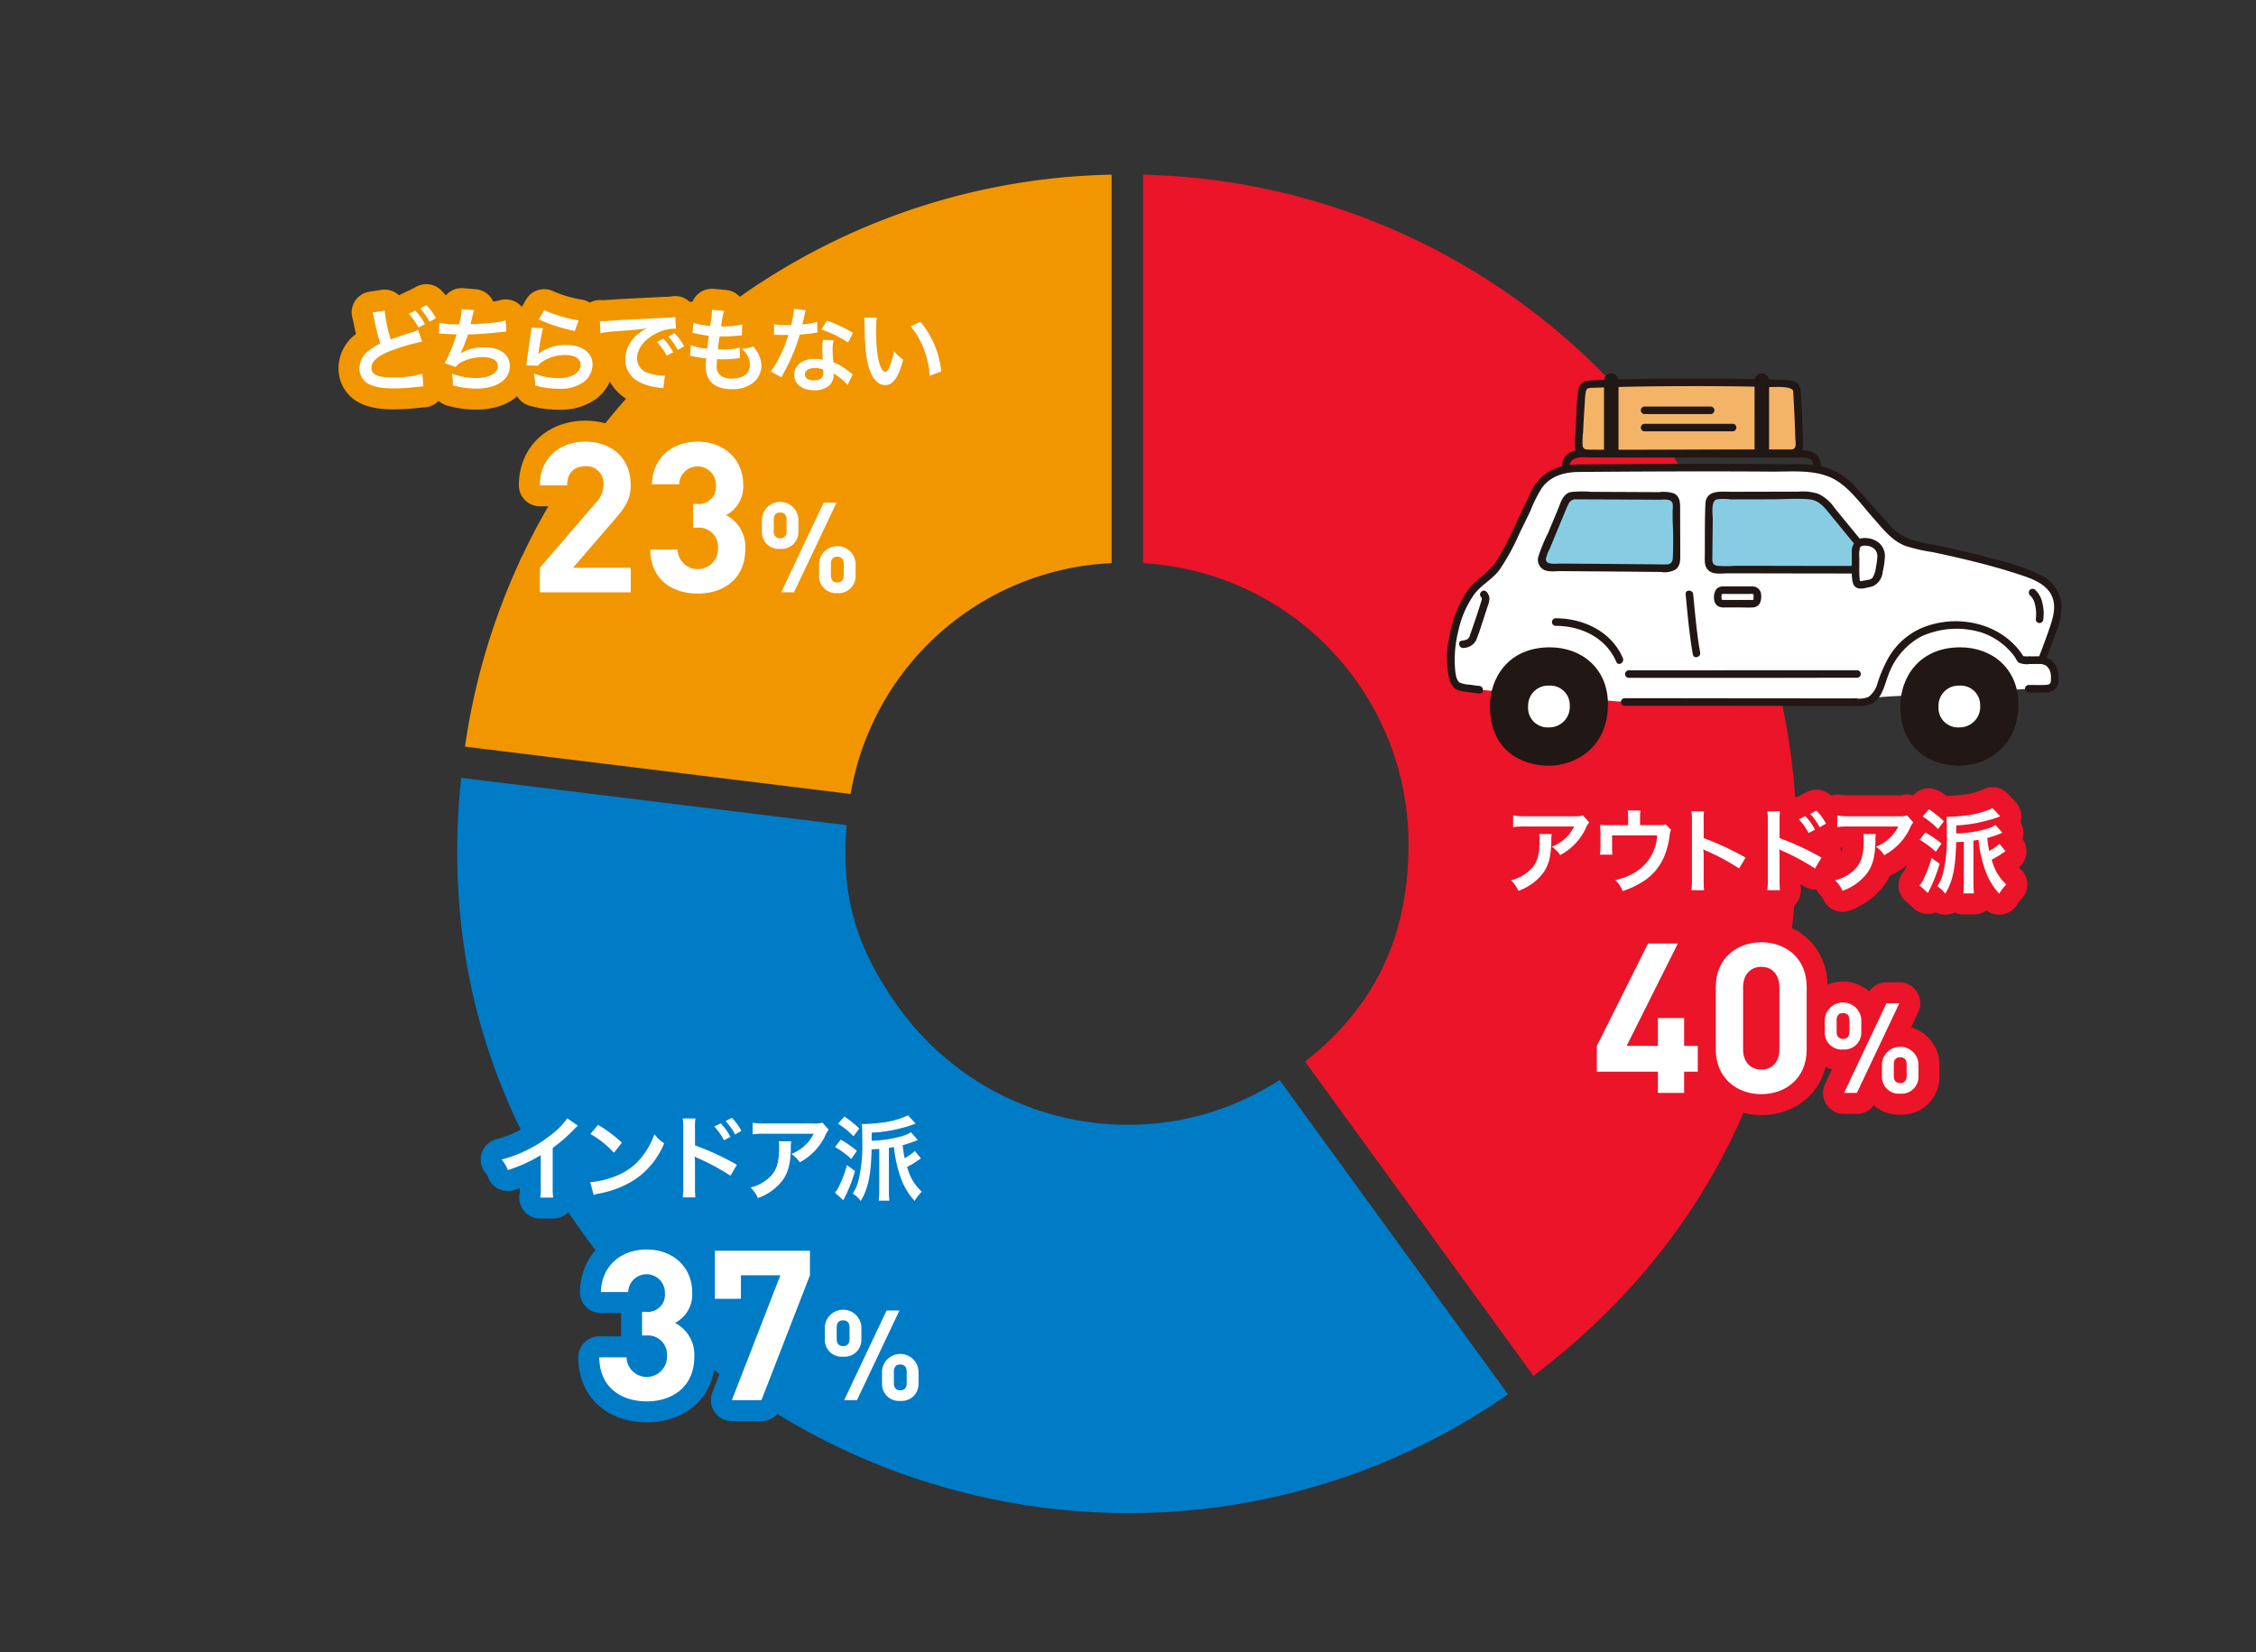 <svg xmlns="http://www.w3.org/2000/svg" width="430" height="315" viewBox="0 0 430 315">
  <rect x="0" y="0" width="430" height="315" fill="#333333" stroke="none"/>
  <g id="num_img10" transform="translate(-2514 -2512.573)">
    <rect id="長方形_795" data-name="長方形 795" width="430" height="315" transform="translate(2514 2512.573)" fill="none"/>
    <g id="グループ_1801" data-name="グループ 1801">
      <g id="グループ_1774" data-name="グループ 1774">
        <path id="パス_5772" data-name="パス 5772" d="M2725.874,2619.924v-74.055a126.981,126.981,0,0,0-123.243,109.038l73.5,9.024A52.89,52.89,0,0,1,2725.874,2619.924Z" fill="#f29600"/>
        <path id="パス_5773" data-name="パス 5773" d="M2728.94,2727a53.812,53.812,0,0,1-43.423-22.072c-8.33-11.465-11.286-21.516-10.145-35.051l-73.477-9.021c-3.319,32.343,4.465,61.018,23.752,87.566a128.085,128.085,0,0,0,103.334,52.606,126.575,126.575,0,0,0,72.443-22.642l-43.529-59.915a53.085,53.085,0,0,1-28.95,8.529Z" fill="#007bc6"/>
        <path id="パス_5774" data-name="パス 5774" d="M2731.874,2545.87v74.055a53.659,53.659,0,0,1,50.593,53.5c0,17.615-6.285,30.886-19.707,41.536l43.52,59.9c32.847-24.9,50.188-59.913,50.188-101.439C2856.468,2604.078,2800.847,2547.473,2731.874,2545.87Z" fill="#eb1428"/>
      </g>
      <g id="グループ_1777" data-name="グループ 1777">
        <g id="グループ_1775" data-name="グループ 1775">
          <path id="パス_5775" data-name="パス 5775" d="M2624.15,2727.172a7.349,7.349,0,0,0-.651.615,31.029,31.029,0,0,1-4.152,3.625v7.512a13.018,13.018,0,0,0,.089,1.953h-2.464a9.878,9.878,0,0,0,.1-1.9v-6.192a28.528,28.528,0,0,1-6.28,2.85,6.62,6.62,0,0,0-1.179-2.006,25.672,25.672,0,0,0,9.236-4.574,14.111,14.111,0,0,0,3.273-3.29Z" fill="none" stroke="#007bc6" stroke-linecap="round" stroke-linejoin="round" stroke-width="8"/>
          <path id="パス_5776" data-name="パス 5776" d="M2626.5,2737.94a16.755,16.755,0,0,0,5.208-1.3,11.752,11.752,0,0,0,5.225-4.311,14.708,14.708,0,0,0,1.795-3.517,7.6,7.6,0,0,0,1.864,1.724,15.435,15.435,0,0,1-5.577,6.9,19.014,19.014,0,0,1-6.7,2.64,6.178,6.178,0,0,0-1.161.3Zm1.495-10.926a24.857,24.857,0,0,1,4.539,3.4l-1.512,1.916a18.5,18.5,0,0,0-4.487-3.57Z" fill="none" stroke="#007bc6" stroke-linecap="round" stroke-linejoin="round" stroke-width="8"/>
          <path id="パス_5777" data-name="パス 5777" d="M2644.13,2740.842a12.874,12.874,0,0,0,.105-1.971v-11.277a11.521,11.521,0,0,0-.105-1.794h2.41a14.571,14.571,0,0,0-.07,1.847v3.273a51.212,51.212,0,0,1,7.987,3.711l-1.231,2.076a42.707,42.707,0,0,0-6.229-3.359,5.687,5.687,0,0,1-.6-.3,10,10,0,0,1,.071,1.195v4.645a18,18,0,0,0,.07,1.953Zm7.248-14.127a11.4,11.4,0,0,1,1.848,2.586l-1.232.65a11.893,11.893,0,0,0-1.848-2.621Zm2.727,2.129a12.924,12.924,0,0,0-1.794-2.551l1.178-.617a10.226,10.226,0,0,1,1.83,2.482Z" fill="none" stroke="#007bc6" stroke-linecap="round" stroke-linejoin="round" stroke-width="8"/>
          <path id="パス_5778" data-name="パス 5778" d="M2664.807,2730.145a8.071,8.071,0,0,0-.071,1.426c-.07,3.007-.545,4.7-1.741,6.228a10.168,10.168,0,0,1-4.539,3.166,6.227,6.227,0,0,0-1.391-2.006,8.1,8.1,0,0,0,3.08-1.495c1.794-1.425,2.357-2.938,2.357-6.263a4.49,4.49,0,0,0-.088-1.056Zm7.143-2.217a4.869,4.869,0,0,0-.7,1.232,11.178,11.178,0,0,1-2.709,3.537,11.017,11.017,0,0,1-2.111,1.46,5.975,5.975,0,0,0-1.584-1.6,8.183,8.183,0,0,0,2.569-1.618,7.3,7.3,0,0,0,1.671-2.235h-9.236a16.867,16.867,0,0,0-2.393.106v-2.2a14.1,14.1,0,0,0,2.428.14h9.183a4.845,4.845,0,0,0,1.707-.158Z" fill="none" stroke="#007bc6" stroke-linecap="round" stroke-linejoin="round" stroke-width="8"/>
          <path id="パス_5779" data-name="パス 5779" d="M2676.97,2735.811a28,28,0,0,1-2.235,5.558l-1.6-1.441a4.24,4.24,0,0,0,.738-1.127,21.65,21.65,0,0,0,1.566-4.117Zm-2.727-5.983a20.156,20.156,0,0,1,3.078,2.129l-1.073,1.567a16.614,16.614,0,0,0-3.078-2.287Zm.686-4.4a17.759,17.759,0,0,1,2.85,2.287l-1.108,1.479a14.766,14.766,0,0,0-2.939-2.393Zm14.6,7.988c-.246.158-.422.282-.545.352a16.17,16.17,0,0,1-2.093,1.266,12.164,12.164,0,0,0,1.02,2.517,9.687,9.687,0,0,0,1.776,2.2,9.463,9.463,0,0,0-1.354,1.76,12.738,12.738,0,0,1-2.779-4.8,24.236,24.236,0,0,1-1.161-5.47c-.335.052-.511.088-.968.158v8.022a15.759,15.759,0,0,0,.1,2.041h-2.041a17.333,17.333,0,0,0,.106-2.041v-7.811c-.616.035-.616.035-1.46.07-.123,4.979-.652,7.477-2.076,9.835a5.609,5.609,0,0,0-1.531-1.407,7.785,7.785,0,0,0,1.179-2.816,28.541,28.541,0,0,0,.65-7.2c0-1.847-.017-2.445-.088-3.254.3.018.387.018.476.018a29.647,29.647,0,0,0,3.008-.229,16.268,16.268,0,0,0,5.313-1.426l1.478,1.567a4.632,4.632,0,0,0-.492.176,18.01,18.01,0,0,1-1.918.6,26.755,26.755,0,0,1-5.982.951v1.547a23.11,23.11,0,0,0,5.894-.914,6.05,6.05,0,0,0,1.583-.721l1.32,1.495c-.177.07-.247.088-.405.158a19.508,19.508,0,0,1-2.481.828,22.047,22.047,0,0,0,.37,2.481,9.745,9.745,0,0,0,1.953-1.373Z" fill="none" stroke="#007bc6" stroke-linecap="round" stroke-linejoin="round" stroke-width="8"/>
          <path id="パス_5780" data-name="パス 5780" d="M2637.294,2779.728c-4.639,0-9-2.44-9.078-8.4h5.2a3.861,3.861,0,0,0,7.719-.239,3.657,3.657,0,0,0-4-3.92h-.761v-4.519h.761a3.267,3.267,0,0,0,3.6-3.559,3.5,3.5,0,1,0-7-.2h-5.2c.12-5.078,3.919-8.118,8.718-8.118,5.04,0,8.679,3.359,8.679,8.159a6.078,6.078,0,0,1-3.28,5.839,6.787,6.787,0,0,1,3.68,6.478C2646.333,2776.928,2642.174,2779.728,2637.294,2779.728Z" fill="none" stroke="#007bc6" stroke-linecap="round" stroke-linejoin="round" stroke-width="8"/>
          <path id="パス_5781" data-name="パス 5781" d="M2659.134,2779.489H2653.5l9.238-23.8h-7.518v4.479h-4.959v-9.158h18.116v4.679Z" fill="none" stroke="#007bc6" stroke-linecap="round" stroke-linejoin="round" stroke-width="8"/>
          <path id="パス_5782" data-name="パス 5782" d="M2674.7,2771.207a3.2,3.2,0,0,1-3.48-3.288v-2.376a3.486,3.486,0,0,1,6.961,0v2.376A3.211,3.211,0,0,1,2674.7,2771.207Zm1.224-5.568c0-.912-.456-1.368-1.224-1.368-.792,0-1.225.456-1.225,1.368v2.184c0,.912.457,1.369,1.225,1.369s1.224-.457,1.224-1.369Zm1.416,13.85H2674.9l8.088-17.09h2.449Zm8.257.143a3.2,3.2,0,0,1-3.48-3.288v-2.377a3.486,3.486,0,0,1,6.96,0v2.377A3.21,3.21,0,0,1,2685.6,2779.632Zm1.224-5.568c0-.912-.456-1.368-1.224-1.368-.792,0-1.224.456-1.224,1.368v2.184c0,.912.432,1.368,1.224,1.368.768,0,1.224-.456,1.224-1.368Z" fill="none" stroke="#007bc6" stroke-linecap="round" stroke-linejoin="round" stroke-width="8"/>
        </g>
        <g id="グループ_1776" data-name="グループ 1776">
          <path id="パス_5783" data-name="パス 5783" d="M2624.15,2727.172a7.349,7.349,0,0,0-.651.615,31.029,31.029,0,0,1-4.152,3.625v7.512a13.018,13.018,0,0,0,.089,1.953h-2.464a9.878,9.878,0,0,0,.1-1.9v-6.192a28.528,28.528,0,0,1-6.28,2.85,6.62,6.62,0,0,0-1.179-2.006,25.672,25.672,0,0,0,9.236-4.574,14.111,14.111,0,0,0,3.273-3.29Z" fill="#fff"/>
          <path id="パス_5784" data-name="パス 5784" d="M2626.5,2737.94a16.755,16.755,0,0,0,5.208-1.3,11.752,11.752,0,0,0,5.225-4.311,14.708,14.708,0,0,0,1.795-3.517,7.6,7.6,0,0,0,1.864,1.724,15.435,15.435,0,0,1-5.577,6.9,19.014,19.014,0,0,1-6.7,2.64,6.178,6.178,0,0,0-1.161.3Zm1.495-10.926a24.857,24.857,0,0,1,4.539,3.4l-1.512,1.916a18.5,18.5,0,0,0-4.487-3.57Z" fill="#fff"/>
          <path id="パス_5785" data-name="パス 5785" d="M2644.13,2740.842a12.874,12.874,0,0,0,.105-1.971v-11.277a11.521,11.521,0,0,0-.105-1.794h2.41a14.571,14.571,0,0,0-.07,1.847v3.273a51.212,51.212,0,0,1,7.987,3.711l-1.231,2.076a42.707,42.707,0,0,0-6.229-3.359,5.687,5.687,0,0,1-.6-.3,10,10,0,0,1,.071,1.195v4.645a18,18,0,0,0,.07,1.953Zm7.248-14.127a11.4,11.4,0,0,1,1.848,2.586l-1.232.65a11.893,11.893,0,0,0-1.848-2.621Zm2.727,2.129a12.924,12.924,0,0,0-1.794-2.551l1.178-.617a10.226,10.226,0,0,1,1.83,2.482Z" fill="#fff"/>
          <path id="パス_5786" data-name="パス 5786" d="M2664.807,2730.145a8.071,8.071,0,0,0-.071,1.426c-.07,3.007-.545,4.7-1.741,6.228a10.168,10.168,0,0,1-4.539,3.166,6.227,6.227,0,0,0-1.391-2.006,8.1,8.1,0,0,0,3.08-1.495c1.794-1.425,2.357-2.938,2.357-6.263a4.49,4.49,0,0,0-.088-1.056Zm7.143-2.217a4.869,4.869,0,0,0-.7,1.232,11.178,11.178,0,0,1-2.709,3.537,11.017,11.017,0,0,1-2.111,1.46,5.975,5.975,0,0,0-1.584-1.6,8.183,8.183,0,0,0,2.569-1.618,7.3,7.3,0,0,0,1.671-2.235h-9.236a16.867,16.867,0,0,0-2.393.106v-2.2a14.1,14.1,0,0,0,2.428.14h9.183a4.845,4.845,0,0,0,1.707-.158Z" fill="#fff"/>
          <path id="パス_5787" data-name="パス 5787" d="M2676.97,2735.811a28,28,0,0,1-2.235,5.558l-1.6-1.441a4.24,4.24,0,0,0,.738-1.127,21.65,21.65,0,0,0,1.566-4.117Zm-2.727-5.983a20.156,20.156,0,0,1,3.078,2.129l-1.073,1.567a16.614,16.614,0,0,0-3.078-2.287Zm.686-4.4a17.759,17.759,0,0,1,2.85,2.287l-1.108,1.479a14.766,14.766,0,0,0-2.939-2.393Zm14.6,7.988c-.246.158-.422.282-.545.352a16.17,16.17,0,0,1-2.093,1.266,12.164,12.164,0,0,0,1.02,2.517,9.687,9.687,0,0,0,1.776,2.2,9.463,9.463,0,0,0-1.354,1.76,12.738,12.738,0,0,1-2.779-4.8,24.236,24.236,0,0,1-1.161-5.47c-.335.052-.511.088-.968.158v8.022a15.759,15.759,0,0,0,.1,2.041h-2.041a17.333,17.333,0,0,0,.106-2.041v-7.811c-.616.035-.616.035-1.46.07-.123,4.979-.652,7.477-2.076,9.835a5.609,5.609,0,0,0-1.531-1.407,7.785,7.785,0,0,0,1.179-2.816,28.541,28.541,0,0,0,.65-7.2c0-1.847-.017-2.445-.088-3.254.3.018.387.018.476.018a29.647,29.647,0,0,0,3.008-.229,16.268,16.268,0,0,0,5.313-1.426l1.478,1.567a4.632,4.632,0,0,0-.492.176,18.01,18.01,0,0,1-1.918.6,26.755,26.755,0,0,1-5.982.951v1.547a23.11,23.11,0,0,0,5.894-.914,6.05,6.05,0,0,0,1.583-.721l1.32,1.495c-.177.07-.247.088-.405.158a19.508,19.508,0,0,1-2.481.828,22.047,22.047,0,0,0,.37,2.481,9.745,9.745,0,0,0,1.953-1.373Z" fill="#fff"/>
          <path id="パス_5788" data-name="パス 5788" d="M2637.294,2779.728c-4.639,0-9-2.44-9.078-8.4h5.2a3.861,3.861,0,0,0,7.719-.239,3.657,3.657,0,0,0-4-3.92h-.761v-4.519h.761a3.267,3.267,0,0,0,3.6-3.559,3.5,3.5,0,1,0-7-.2h-5.2c.12-5.078,3.919-8.118,8.718-8.118,5.04,0,8.679,3.359,8.679,8.159a6.078,6.078,0,0,1-3.28,5.839,6.787,6.787,0,0,1,3.68,6.478C2646.333,2776.928,2642.174,2779.728,2637.294,2779.728Z" fill="#fff"/>
          <path id="パス_5789" data-name="パス 5789" d="M2659.134,2779.489H2653.5l9.238-23.8h-7.518v4.479h-4.959v-9.158h18.116v4.679Z" fill="#fff"/>
          <path id="パス_5790" data-name="パス 5790" d="M2674.7,2771.207a3.2,3.2,0,0,1-3.48-3.288v-2.376a3.486,3.486,0,0,1,6.961,0v2.376A3.211,3.211,0,0,1,2674.7,2771.207Zm1.224-5.568c0-.912-.456-1.368-1.224-1.368-.792,0-1.225.456-1.225,1.368v2.184c0,.912.457,1.369,1.225,1.369s1.224-.457,1.224-1.369Zm1.416,13.85H2674.9l8.088-17.09h2.449Zm8.257.143a3.2,3.2,0,0,1-3.48-3.288v-2.377a3.486,3.486,0,0,1,6.96,0v2.377A3.21,3.21,0,0,1,2685.6,2779.632Zm1.224-5.568c0-.912-.456-1.368-1.224-1.368-.792,0-1.224.456-1.224,1.368v2.184c0,.912.432,1.368,1.224,1.368.768,0,1.224-.456,1.224-1.368Z" fill="#fff"/>
        </g>
      </g>
      <g id="グループ_1780" data-name="グループ 1780">
        <g id="グループ_1778" data-name="グループ 1778">
          <path id="パス_5791" data-name="パス 5791" d="M2587.311,2571.783a30.355,30.355,0,0,0,1.161,5.506c1.091-.421,1.758-.651,3.975-1.355a6.516,6.516,0,0,0,1.249-.457l.757,2.217a40.533,40.533,0,0,0-5.806,1.689q-3.854,1.423-3.853,3.324c0,1.286,1.2,1.83,4.029,1.83a19.943,19.943,0,0,0,5.683-.7l.193,2.393c-.369.017-.492.035-1.425.123a37.336,37.336,0,0,1-4.117.264c-2.445,0-3.975-.3-5.1-.968a3.31,3.31,0,0,1-1.532-2.939,4.185,4.185,0,0,1,1.567-3.148,10.817,10.817,0,0,1,2.392-1.5,43.245,43.245,0,0,1-1.178-4.768,9.566,9.566,0,0,0-.282-1.161Zm5.84,0a11.417,11.417,0,0,1,1.847,2.585l-1.231.652a11.878,11.878,0,0,0-1.847-2.621Zm2.727,2.127a12.979,12.979,0,0,0-1.794-2.55l1.179-.616a10.17,10.17,0,0,1,1.829,2.481Z" fill="none" stroke="#f29600" stroke-linecap="round" stroke-linejoin="round" stroke-width="8"/>
          <path id="パス_5792" data-name="パス 5792" d="M2597.714,2574.1a16.176,16.176,0,0,0,3.8.3,15.114,15.114,0,0,0,.492-2.9l2.358.2a9.6,9.6,0,0,0-.282,1.02c-.316,1.32-.316,1.32-.422,1.653,1.337-.035,3.325-.175,4.486-.316a12.038,12.038,0,0,0,2.252-.405l.106,2.129c-.4.017-.564.035-1.021.088-2.55.281-4.1.405-6.3.458a23.425,23.425,0,0,1-1.39,3.571v.035a8.191,8.191,0,0,1,4.434-1.143c3.1,0,4.944,1.336,4.944,3.571,0,2.6-2.517,4.293-6.369,4.293a16.1,16.1,0,0,1-4.487-.615,10.034,10.034,0,0,0-.175-2.235,13.382,13.382,0,0,0,4.539.844c2.55,0,4.205-.9,4.205-2.305,0-1.091-1.056-1.689-2.956-1.689a8.89,8.89,0,0,0-3.783.863,2.986,2.986,0,0,0-1.285,1.02l-2.128-.739a11.715,11.715,0,0,0,.827-1.584,39.9,39.9,0,0,0,1.478-3.905c-.933-.018-1.725-.053-2.657-.124-.246-.018-.422-.018-.563-.018h-.14Z" fill="none" stroke="#f29600" stroke-linecap="round" stroke-linejoin="round" stroke-width="8"/>
          <path id="パス_5793" data-name="パス 5793" d="M2617.494,2575.143a37.432,37.432,0,0,0-.792,4.328c-.035.246-.035.246-.088.51l.035.035a8.349,8.349,0,0,1,5.331-1.672c2.992,0,4.962,1.479,4.962,3.731a4.284,4.284,0,0,1-1.812,3.4,7.6,7.6,0,0,1-4.645,1.2,16.2,16.2,0,0,1-4.486-.615,7.817,7.817,0,0,0-.264-2.269,14.232,14.232,0,0,0,4.733.878c2.48,0,4.205-1.037,4.205-2.533,0-1.178-1.109-1.883-2.974-1.883a8,8,0,0,0-4.381,1.286,3.863,3.863,0,0,0-.792.755l-2.216-.07c.052-.316.052-.387.14-1.055.142-1.091.423-3.044.739-5.121a7.086,7.086,0,0,0,.106-1.019Zm.229-3.448a26.358,26.358,0,0,0,6.562,1.952l-.721,2.023a31.757,31.757,0,0,1-6.862-2.2Z" fill="none" stroke="#f29600" stroke-linecap="round" stroke-linejoin="round" stroke-width="8"/>
          <path id="パス_5794" data-name="パス 5794" d="M2628.336,2573.77c.387.017.581.017.669.017.316,0,.316,0,2.9-.175,1.284-.071,4.293-.229,8.99-.457a9.549,9.549,0,0,0,1.813-.141l.123,2.234a2.793,2.793,0,0,0-.369-.017,7.87,7.87,0,0,0-3.484.949c-2.234,1.162-3.554,2.922-3.554,4.7a2.955,2.955,0,0,0,2.341,2.868,10.653,10.653,0,0,0,2.621.457c.017,0,.175,0,.351-.017l-.316,2.392c-.229-.052-.264-.052-.6-.1a10.582,10.582,0,0,1-4.116-1.161,4.709,4.709,0,0,1-2.517-4.24,6.123,6.123,0,0,1,1.672-4.134,7.782,7.782,0,0,1,2.446-1.778c-1.425.211-2.516.317-5.929.563a21.892,21.892,0,0,0-2.921.352Zm12.122,3.379a11.408,11.408,0,0,1,1.848,2.586l-1.233.65a11.9,11.9,0,0,0-1.846-2.621Zm2.727,2.129a13,13,0,0,0-1.794-2.552l1.178-.616a10.131,10.131,0,0,1,1.829,2.481Z" fill="none" stroke="#f29600" stroke-linecap="round" stroke-linejoin="round" stroke-width="8"/>
          <path id="パス_5795" data-name="パス 5795" d="M2645.689,2578.379a11.5,11.5,0,0,0,3.1.67c.07-.635.229-1.812.317-2.464a22.59,22.59,0,0,1-2.516-.44c-.247-.053-.335-.07-.6-.123l.176-1.935a13.342,13.342,0,0,0,3.185.634,20.73,20.73,0,0,0,.351-2.921.771.771,0,0,0-.017-.177l2.339.212a14.342,14.342,0,0,0-.562,2.974,17.415,17.415,0,0,0,4.011-.37l-.071,2.058c-.228.018-.316.036-.7.071-1.266.1-1.83.14-2.463.14-.176,0-.335,0-1.09-.017-.177,1.284-.23,1.635-.335,2.481.528.018.669.018.862.018a13.991,13.991,0,0,0,3.36-.353l-.052,2.024a2.3,2.3,0,0,0-.528.052,25.637,25.637,0,0,1-2.639.159c-.282,0-.44,0-1.126-.036a12.458,12.458,0,0,0-.088,1.249,2.2,2.2,0,0,0,.651,1.813,3.2,3.2,0,0,0,2.182.65c2.234,0,3.518-.984,3.518-2.709a4.1,4.1,0,0,0-1.584-2.972,6.531,6.531,0,0,0,2.182-.441,6.765,6.765,0,0,1,.827,1.109,5.473,5.473,0,0,1,.757,2.586,4.184,4.184,0,0,1-1.69,3.29,6.32,6.32,0,0,1-3.975,1.161c-3.2,0-4.945-1.53-4.945-4.363a12.129,12.129,0,0,1,.088-1.5c-1.055-.14-1.741-.247-2.445-.405a2.917,2.917,0,0,0-.668-.1Z" fill="none" stroke="#f29600" stroke-linecap="round" stroke-linejoin="round" stroke-width="8"/>
          <path id="パス_5796" data-name="パス 5796" d="M2667.582,2571.7a8.94,8.94,0,0,0-.281,1.178c-.089.422-.177.774-.37,1.548a14.991,14.991,0,0,0,2.815-.493l.053,2.023a3.535,3.535,0,0,0-.564.088c-.632.106-1.706.23-2.8.318a33.749,33.749,0,0,1-1.935,5.1c-.4.862-.563,1.178-1.232,2.41-.228.422-.228.422-.333.633l-2.024-1.126a16.019,16.019,0,0,0,1.706-2.815,27.019,27.019,0,0,0,1.654-4.151c-.792.017-.9.017-1.108.017-.228,0-.334,0-.7-.017l-.933-.018v-2.006a12.227,12.227,0,0,0,2.375.159c.212,0,.511,0,.9-.017a17.9,17.9,0,0,0,.528-3.063Zm7.97,14.251a10.626,10.626,0,0,0-2.693-2.182c.018.158.036.281.036.352a2.816,2.816,0,0,1-.756,1.865,4.066,4.066,0,0,1-2.921.984c-2.322,0-3.835-1.16-3.835-2.955,0-1.777,1.565-3.026,3.8-3.026a8.745,8.745,0,0,1,1.636.158c-.052-.81-.088-1.5-.088-2.023a9.368,9.368,0,0,1,.141-1.777l2.04.106a5.855,5.855,0,0,0-.211,1.777,18.749,18.749,0,0,0,.158,2.41,10.956,10.956,0,0,1,2.781,1.618,6.312,6.312,0,0,1,.615.476,3.322,3.322,0,0,0,.265.246Zm-6.246-3.221c-1.144,0-1.882.476-1.882,1.215,0,.72.633,1.142,1.723,1.142,1.2,0,1.778-.492,1.778-1.476,0-.177-.035-.6-.035-.6A4.418,4.418,0,0,0,2669.306,2582.725Zm6.334-4.873a21.549,21.549,0,0,0-5.068-2.463l1.056-1.707a27.932,27.932,0,0,1,4.962,2.357Z" fill="none" stroke="#f29600" stroke-linecap="round" stroke-linejoin="round" stroke-width="8"/>
          <path id="パス_5797" data-name="パス 5797" d="M2681.118,2573.119a20.508,20.508,0,0,0-.14,2.674,32.818,32.818,0,0,0,.334,4.715c.3,1.83.862,2.956,1.424,2.956.264,0,.511-.263.722-.757a13,13,0,0,0,.933-3.183,8.692,8.692,0,0,0,1.758,1.6c-.915,3.431-1.934,4.857-3.43,4.857-1.179,0-2.129-.863-2.832-2.552-.722-1.759-1.038-4.31-1.109-9.184a8.3,8.3,0,0,0-.07-1.126Zm8.321.791a17.547,17.547,0,0,1,3.959,9.466l-2.181.827a17.872,17.872,0,0,0-1.126-5.084,15.384,15.384,0,0,0-2.5-4.328Z" fill="none" stroke="#f29600" stroke-linecap="round" stroke-linejoin="round" stroke-width="8"/>
          <path id="パス_5798" data-name="パス 5798" d="M2616.9,2625.489v-4.68l10.638-12.358a4.9,4.9,0,0,0,1.48-3.439,3.248,3.248,0,0,0-3.44-3.561c-1.72,0-3.479.881-3.479,3.641h-5.2c0-5.2,3.8-8.319,8.678-8.319,5.039,0,8.639,3.159,8.639,8.278,0,2.76-1.08,4.24-3.039,6.52l-7.959,9.238h11v4.68Z" fill="none" stroke="#f29600" stroke-linecap="round" stroke-linejoin="round" stroke-width="8"/>
          <path id="パス_5799" data-name="パス 5799" d="M2647.014,2625.728c-4.639,0-9-2.44-9.078-8.4h5.2a3.861,3.861,0,0,0,7.719-.239,3.658,3.658,0,0,0-4-3.92h-.76v-4.519h.76a3.267,3.267,0,0,0,3.6-3.559,3.5,3.5,0,1,0-7-.2h-5.2c.12-5.078,3.919-8.118,8.718-8.118,5.04,0,8.678,3.359,8.678,8.159a6.077,6.077,0,0,1-3.279,5.839,6.787,6.787,0,0,1,3.68,6.478C2656.053,2622.928,2651.894,2625.728,2647.014,2625.728Z" fill="none" stroke="#f29600" stroke-linecap="round" stroke-linejoin="round" stroke-width="8"/>
          <path id="パス_5800" data-name="パス 5800" d="M2662.7,2617.207a3.2,3.2,0,0,1-3.48-3.288v-2.376a3.486,3.486,0,0,1,6.961,0v2.376A3.211,3.211,0,0,1,2662.7,2617.207Zm1.224-5.568c0-.912-.456-1.368-1.224-1.368-.792,0-1.225.456-1.225,1.368v2.184c0,.912.457,1.369,1.225,1.369s1.224-.457,1.224-1.369Zm1.416,13.85H2662.9l8.088-17.09h2.449Zm8.257.143a3.2,3.2,0,0,1-3.48-3.288v-2.377a3.486,3.486,0,0,1,6.96,0v2.377A3.21,3.21,0,0,1,2673.6,2625.632Zm1.224-5.568c0-.912-.456-1.368-1.224-1.368-.792,0-1.224.456-1.224,1.368v2.184c0,.912.432,1.368,1.224,1.368.768,0,1.224-.456,1.224-1.368Z" fill="none" stroke="#f29600" stroke-linecap="round" stroke-linejoin="round" stroke-width="8"/>
        </g>
        <g id="グループ_1779" data-name="グループ 1779">
          <path id="パス_5801" data-name="パス 5801" d="M2587.311,2571.783a30.355,30.355,0,0,0,1.161,5.506c1.091-.421,1.758-.651,3.975-1.355a6.516,6.516,0,0,0,1.249-.457l.757,2.217a40.533,40.533,0,0,0-5.806,1.689q-3.854,1.423-3.853,3.324c0,1.286,1.2,1.83,4.029,1.83a19.943,19.943,0,0,0,5.683-.7l.193,2.393c-.369.017-.492.035-1.425.123a37.336,37.336,0,0,1-4.117.264c-2.445,0-3.975-.3-5.1-.968a3.31,3.31,0,0,1-1.532-2.939,4.185,4.185,0,0,1,1.567-3.148,10.817,10.817,0,0,1,2.392-1.5,43.245,43.245,0,0,1-1.178-4.768,9.566,9.566,0,0,0-.282-1.161Zm5.84,0a11.417,11.417,0,0,1,1.847,2.585l-1.231.652a11.878,11.878,0,0,0-1.847-2.621Zm2.727,2.127a12.979,12.979,0,0,0-1.794-2.55l1.179-.616a10.17,10.17,0,0,1,1.829,2.481Z" fill="#fff"/>
          <path id="パス_5802" data-name="パス 5802" d="M2597.714,2574.1a16.176,16.176,0,0,0,3.8.3,15.114,15.114,0,0,0,.492-2.9l2.358.2a9.6,9.6,0,0,0-.282,1.02c-.316,1.32-.316,1.32-.422,1.653,1.337-.035,3.325-.175,4.486-.316a12.038,12.038,0,0,0,2.252-.405l.106,2.129c-.4.017-.564.035-1.021.088-2.55.281-4.1.405-6.3.458a23.425,23.425,0,0,1-1.39,3.571v.035a8.191,8.191,0,0,1,4.434-1.143c3.1,0,4.944,1.336,4.944,3.571,0,2.6-2.517,4.293-6.369,4.293a16.1,16.1,0,0,1-4.487-.615,10.034,10.034,0,0,0-.175-2.235,13.382,13.382,0,0,0,4.539.844c2.55,0,4.205-.9,4.205-2.305,0-1.091-1.056-1.689-2.956-1.689a8.89,8.89,0,0,0-3.783.863,2.986,2.986,0,0,0-1.285,1.02l-2.128-.739a11.715,11.715,0,0,0,.827-1.584,39.9,39.9,0,0,0,1.478-3.905c-.933-.018-1.725-.053-2.657-.124-.246-.018-.422-.018-.563-.018h-.14Z" fill="#fff"/>
          <path id="パス_5803" data-name="パス 5803" d="M2617.494,2575.143a37.432,37.432,0,0,0-.792,4.328c-.035.246-.035.246-.088.51l.035.035a8.349,8.349,0,0,1,5.331-1.672c2.992,0,4.962,1.479,4.962,3.731a4.284,4.284,0,0,1-1.812,3.4,7.6,7.6,0,0,1-4.645,1.2,16.2,16.2,0,0,1-4.486-.615,7.817,7.817,0,0,0-.264-2.269,14.232,14.232,0,0,0,4.733.878c2.48,0,4.205-1.037,4.205-2.533,0-1.178-1.109-1.883-2.974-1.883a8,8,0,0,0-4.381,1.286,3.863,3.863,0,0,0-.792.755l-2.216-.07c.052-.316.052-.387.14-1.055.142-1.091.423-3.044.739-5.121a7.086,7.086,0,0,0,.106-1.019Zm.229-3.448a26.358,26.358,0,0,0,6.562,1.952l-.721,2.023a31.757,31.757,0,0,1-6.862-2.2Z" fill="#fff"/>
          <path id="パス_5804" data-name="パス 5804" d="M2628.336,2573.77c.387.017.581.017.669.017.316,0,.316,0,2.9-.175,1.284-.071,4.293-.229,8.99-.457a9.549,9.549,0,0,0,1.813-.141l.123,2.234a2.793,2.793,0,0,0-.369-.017,7.87,7.87,0,0,0-3.484.949c-2.234,1.162-3.554,2.922-3.554,4.7a2.955,2.955,0,0,0,2.341,2.868,10.653,10.653,0,0,0,2.621.457c.017,0,.175,0,.351-.017l-.316,2.392c-.229-.052-.264-.052-.6-.1a10.582,10.582,0,0,1-4.116-1.161,4.709,4.709,0,0,1-2.517-4.24,6.123,6.123,0,0,1,1.672-4.134,7.782,7.782,0,0,1,2.446-1.778c-1.425.211-2.516.317-5.929.563a21.892,21.892,0,0,0-2.921.352Zm12.122,3.379a11.408,11.408,0,0,1,1.848,2.586l-1.233.65a11.9,11.9,0,0,0-1.846-2.621Zm2.727,2.129a13,13,0,0,0-1.794-2.552l1.178-.616a10.131,10.131,0,0,1,1.829,2.481Z" fill="#fff"/>
          <path id="パス_5805" data-name="パス 5805" d="M2645.689,2578.379a11.5,11.5,0,0,0,3.1.67c.07-.635.229-1.812.317-2.464a22.59,22.59,0,0,1-2.516-.44c-.247-.053-.335-.07-.6-.123l.176-1.935a13.342,13.342,0,0,0,3.185.634,20.73,20.73,0,0,0,.351-2.921.771.771,0,0,0-.017-.177l2.339.212a14.342,14.342,0,0,0-.562,2.974,17.415,17.415,0,0,0,4.011-.37l-.071,2.058c-.228.018-.316.036-.7.071-1.266.1-1.83.14-2.463.14-.176,0-.335,0-1.09-.017-.177,1.284-.23,1.635-.335,2.481.528.018.669.018.862.018a13.991,13.991,0,0,0,3.36-.353l-.052,2.024a2.3,2.3,0,0,0-.528.052,25.637,25.637,0,0,1-2.639.159c-.282,0-.44,0-1.126-.036a12.458,12.458,0,0,0-.088,1.249,2.2,2.2,0,0,0,.651,1.813,3.2,3.2,0,0,0,2.182.65c2.234,0,3.518-.984,3.518-2.709a4.1,4.1,0,0,0-1.584-2.972,6.531,6.531,0,0,0,2.182-.441,6.765,6.765,0,0,1,.827,1.109,5.473,5.473,0,0,1,.757,2.586,4.184,4.184,0,0,1-1.69,3.29,6.32,6.32,0,0,1-3.975,1.161c-3.2,0-4.945-1.53-4.945-4.363a12.129,12.129,0,0,1,.088-1.5c-1.055-.14-1.741-.247-2.445-.405a2.917,2.917,0,0,0-.668-.1Z" fill="#fff"/>
          <path id="パス_5806" data-name="パス 5806" d="M2667.582,2571.7a8.94,8.94,0,0,0-.281,1.178c-.089.422-.177.774-.37,1.548a14.991,14.991,0,0,0,2.815-.493l.053,2.023a3.535,3.535,0,0,0-.564.088c-.632.106-1.706.23-2.8.318a33.749,33.749,0,0,1-1.935,5.1c-.4.862-.563,1.178-1.232,2.41-.228.422-.228.422-.333.633l-2.024-1.126a16.019,16.019,0,0,0,1.706-2.815,27.019,27.019,0,0,0,1.654-4.151c-.792.017-.9.017-1.108.017-.228,0-.334,0-.7-.017l-.933-.018v-2.006a12.227,12.227,0,0,0,2.375.159c.212,0,.511,0,.9-.017a17.9,17.9,0,0,0,.528-3.063Zm7.97,14.251a10.626,10.626,0,0,0-2.693-2.182c.018.158.036.281.036.352a2.816,2.816,0,0,1-.756,1.865,4.066,4.066,0,0,1-2.921.984c-2.322,0-3.835-1.16-3.835-2.955,0-1.777,1.565-3.026,3.8-3.026a8.745,8.745,0,0,1,1.636.158c-.052-.81-.088-1.5-.088-2.023a9.368,9.368,0,0,1,.141-1.777l2.04.106a5.855,5.855,0,0,0-.211,1.777,18.749,18.749,0,0,0,.158,2.41,10.956,10.956,0,0,1,2.781,1.618,6.312,6.312,0,0,1,.615.476,3.322,3.322,0,0,0,.265.246Zm-6.246-3.221c-1.144,0-1.882.476-1.882,1.215,0,.72.633,1.142,1.723,1.142,1.2,0,1.778-.492,1.778-1.476,0-.177-.035-.6-.035-.6A4.418,4.418,0,0,0,2669.306,2582.725Zm6.334-4.873a21.549,21.549,0,0,0-5.068-2.463l1.056-1.707a27.932,27.932,0,0,1,4.962,2.357Z" fill="#fff"/>
          <path id="パス_5807" data-name="パス 5807" d="M2681.118,2573.119a20.508,20.508,0,0,0-.14,2.674,32.818,32.818,0,0,0,.334,4.715c.3,1.83.862,2.956,1.424,2.956.264,0,.511-.263.722-.757a13,13,0,0,0,.933-3.183,8.692,8.692,0,0,0,1.758,1.6c-.915,3.431-1.934,4.857-3.43,4.857-1.179,0-2.129-.863-2.832-2.552-.722-1.759-1.038-4.31-1.109-9.184a8.3,8.3,0,0,0-.07-1.126Zm8.321.791a17.547,17.547,0,0,1,3.959,9.466l-2.181.827a17.872,17.872,0,0,0-1.126-5.084,15.384,15.384,0,0,0-2.5-4.328Z" fill="#fff"/>
          <path id="パス_5808" data-name="パス 5808" d="M2616.9,2625.489v-4.68l10.638-12.358a4.9,4.9,0,0,0,1.48-3.439,3.248,3.248,0,0,0-3.44-3.561c-1.72,0-3.479.881-3.479,3.641h-5.2c0-5.2,3.8-8.319,8.678-8.319,5.039,0,8.639,3.159,8.639,8.278,0,2.76-1.08,4.24-3.039,6.52l-7.959,9.238h11v4.68Z" fill="#fff"/>
          <path id="パス_5809" data-name="パス 5809" d="M2647.014,2625.728c-4.639,0-9-2.44-9.078-8.4h5.2a3.861,3.861,0,0,0,7.719-.239,3.658,3.658,0,0,0-4-3.92h-.76v-4.519h.76a3.267,3.267,0,0,0,3.6-3.559,3.5,3.5,0,1,0-7-.2h-5.2c.12-5.078,3.919-8.118,8.718-8.118,5.04,0,8.678,3.359,8.678,8.159a6.077,6.077,0,0,1-3.279,5.839,6.787,6.787,0,0,1,3.68,6.478C2656.053,2622.928,2651.894,2625.728,2647.014,2625.728Z" fill="#fff"/>
          <path id="パス_5810" data-name="パス 5810" d="M2662.7,2617.207a3.2,3.2,0,0,1-3.48-3.288v-2.376a3.486,3.486,0,0,1,6.961,0v2.376A3.211,3.211,0,0,1,2662.7,2617.207Zm1.224-5.568c0-.912-.456-1.368-1.224-1.368-.792,0-1.225.456-1.225,1.368v2.184c0,.912.457,1.369,1.225,1.369s1.224-.457,1.224-1.369Zm1.416,13.85H2662.9l8.088-17.09h2.449Zm8.257.143a3.2,3.2,0,0,1-3.48-3.288v-2.377a3.486,3.486,0,0,1,6.96,0v2.377A3.21,3.21,0,0,1,2673.6,2625.632Zm1.224-5.568c0-.912-.456-1.368-1.224-1.368-.792,0-1.224.456-1.224,1.368v2.184c0,.912.432,1.368,1.224,1.368.768,0,1.224-.456,1.224-1.368Z" fill="#fff"/>
        </g>
      </g>
      <g id="group">
        <path id="パス_5811" data-name="パス 5811" d="M2867.6,2646.43c-5.863,0-34.15-.034-43.955-.034l-27.672-2.335a36.228,36.228,0,0,1-4-.641c-1.8-1.044-1.542-6.353-1.11-8.8,1.139-6.44,3.58-9.943,6.108-11.648a11.076,11.076,0,0,0,3.505-4.164c1.88-3.595,3.834-7.5,6.059-12.323a8.228,8.228,0,0,1,7.458-4.645c12.661-.131,35.982-.176,44.793.014a11.448,11.448,0,0,1,8.129,3.8c2.593,2.827,5.29,5.924,7.3,8.132a8.493,8.493,0,0,0,4.652,2.613,171.707,171.707,0,0,1,20.511,5.115c2.46.826,5.133,1.9,6.288,4.224,1.274,2.566.1,5.584-.863,8.28-.578,1.608-1.065,2.961-1.671,4.439-.056-.005-.111-.008-.166-.01a2.935,2.935,0,0,1,2.668,3.2c0,3.337-4.433,2.283-4.962,2.233-4.47.324-6.781.242-14.278.942-1.709.16-14.645.4-15.4.885-1.188.759-1.707.723-3.394.723" fill="#fff"/>
        <path id="パス_5812" data-name="パス 5812" d="M2871.748,2620.345c-2.591-3.108-7.033-8.519-9.433-11.483a4.972,4.972,0,0,0-3.877-1.845c-4.458.009-13.64.03-17.254.036a1.417,1.417,0,0,0-1.414,1.405c-.027,2.652-.1,7.791-.118,11.269a1.422,1.422,0,0,0,1.423,1.429c7.671,0,22.956.037,26.969.037Z" fill="#87cce3"/>
        <path id="パス_5813" data-name="パス 5813" d="M2811.507,2610.215c.377-.891.723-1.691,1.013-2.327a1.423,1.423,0,0,1,1.3-.836c4.511.008,14.418.062,18.293.078a1.418,1.418,0,0,1,1.414,1.416c.008,2.536.028,7.693.034,10.809a1.549,1.549,0,0,1-1.563,1.553c-4.461-.036-16.975-.151-22.733-.182a1.421,1.421,0,0,1-1.3-1.978C2808.994,2616.313,2810.388,2612.858,2811.507,2610.215Z" fill="#87cce3"/>
        <path id="パス_5814" data-name="パス 5814" d="M2856.491,2586.987c.226,3.475.393,7.44.46,10.828a1.171,1.171,0,0,1-1.185,1.181c-11.274-.064-28.476.109-39.684.044a1.16,1.16,0,0,1-1.164-1.176c.088-3.3.354-8.135.621-10.868a1.238,1.238,0,0,1,1.173-1.169c8.363-.4,28.429-.561,38.606-.021A1.233,1.233,0,0,1,2856.491,2586.987Z" fill="#f4b467"/>
        <g id="グループ_1781" data-name="グループ 1781">
          <path id="パス_5815" data-name="パス 5815" d="M2813.178,2601.275c.2-2.138,3.938-1.482,5.391-1.482h38.412c1.176,0,2.569-.058,2.645,1.593.043.922,1.482.928,1.439,0-.155-3.375-3.382-3.033-5.777-3.033h-36.719c-2.563,0-6.5-.672-6.831,2.922-.086.922,1.354.916,1.44,0Z" fill="#211715"/>
        </g>
        <path id="パス_5816" data-name="パス 5816" d="M2851.189,2599.7l-2.767-.058v-14.489a1.383,1.383,0,0,1,1.423-1.383h0a1.382,1.382,0,0,1,1.344,1.382Z" fill="#211715"/>
        <path id="パス_5817" data-name="パス 5817" d="M2822.492,2599.7l-2.767-.058v-14.489a1.383,1.383,0,0,1,1.424-1.383h0a1.382,1.382,0,0,1,1.343,1.382Z" fill="#211715"/>
        <g id="グループ_1782" data-name="グループ 1782">
          <path id="パス_5818" data-name="パス 5818" d="M2855.772,2586.987q.2,3.183.326,6.369.059,1.471.1,2.942a5.639,5.639,0,0,1,.031,1.3c-.17.7-.653.674-1.284.671q-5.064-.022-10.127,0c-7.292.018-14.584.062-21.876.066q-2.516,0-5.031-.006c-.811,0-2.122.222-2.262-.8a15.085,15.085,0,0,1,.095-2.564q.116-2.613.294-5.221c.05-.719.066-1.46.169-2.173.093-.647.138-.94.824-1.038.292-.041.6-.026.9-.038,5.738-.231,11.486-.29,17.229-.309q5.55-.019,11.1.061,2.433.039,4.864.11c.966.03,4.477-.289,4.679.822.166.91,1.554.525,1.388-.382-.305-1.678-1.781-1.711-3.178-1.773-1.589-.07-3.178-.119-4.768-.157-3.723-.089-7.447-.121-11.171-.124-6.753-.007-13.513.042-20.261.317-1.347.055-2.645.177-2.962,1.746a38.775,38.775,0,0,0-.4,5.411q-.084,1.469-.147,2.94a14.2,14.2,0,0,0-.062,3.019c.321,1.758,2.12,1.587,3.506,1.592,8.294.031,16.589-.028,24.884-.053q3.409-.011,6.819-.013c2.09,0,4.24.156,6.324.015,2.4-.163,1.89-2.848,1.836-4.534q-.129-4.1-.391-8.195C2857.152,2586.067,2855.713,2586.061,2855.772,2586.987Z" fill="#211715"/>
        </g>
        <g id="グループ_1783" data-name="グループ 1783">
          <path id="パス_5819" data-name="パス 5819" d="M2842.151,2626.757c0-.179-.09-.79.074-.917.063-.049.1-.033.177-.038.269-.018.544,0,.813,0h4.26a3,3,0,0,1,.592,0c.126.028.147.057.179.186a2.913,2.913,0,0,1-.026.544c0,.113.034.286-.063.367-.126.1-.438.039-.6.039h-4.918c-.185,0-.476.073-.486-.181-.034-.923-1.474-.928-1.439,0a1.655,1.655,0,0,0,.758,1.381,2.425,2.425,0,0,0,1.344.239h2.714c.853,0,1.722.047,2.573,0a1.63,1.63,0,0,0,1.331-.791,3.1,3.1,0,0,0,.242-1.642,1.637,1.637,0,0,0-1.633-1.578c-.331-.011-.664,0-1,0h-3.6c-.366,0-.735-.014-1.1,0a1.659,1.659,0,0,0-1.208.533,2.677,2.677,0,0,0-.428,1.861A.72.72,0,0,0,2842.151,2626.757Z" fill="#211715"/>
        </g>
        <g id="グループ_1784" data-name="グループ 1784">
          <path id="パス_5820" data-name="パス 5820" d="M2824.441,2641.794q19.289.033,38.576-.014,2.481,0,4.961,0a.72.72,0,0,0,0-1.439q-17.253,0-34.508.022-4.515,0-9.029,0a.72.72,0,0,0,0,1.439Z" fill="#211715"/>
        </g>
        <g id="グループ_1785" data-name="グループ 1785">
          <path id="パス_5821" data-name="パス 5821" d="M2900.851,2639.164c.543,0,1.087-.017,1.631-.011a5.45,5.45,0,0,1,.711.029c-.107-.015.123.029.151.036a2.4,2.4,0,0,1,.339.1,1.609,1.609,0,0,0,.154.08,1.868,1.868,0,0,1,.24.152c-.055-.042.049.045.046.043q.063.057.12.117c.036.038.185.225.132.152a3.6,3.6,0,0,1,.277.44c.015.029.1.216.056.111a2.9,2.9,0,0,1,.1.306,4.078,4.078,0,0,1,.106,1.181c0,.181-.006.36-.014.54,0,.031-.006.062-.008.093.013-.153.009-.053,0-.018s-.066.252-.038.173-.044.071-.059.1-.082.1.014-.01c-.026.031-.052.06-.08.089-.054.056-.115.1-.17.157-.073.071.038-.034.048-.038a.84.84,0,0,0-.114.066c-.087.061.136-.034-.024.006-.06.015-.119.033-.179.045-.038.008-.077.014-.115.02.031-.005.146-.011,0,0-.1.006-.2.015-.294.019-1.067.049-2.143.012-3.211.012a.72.72,0,0,0,0,1.439c1.08,0,2.171.041,3.25-.013a2.4,2.4,0,0,0,2.144-1.11,2.677,2.677,0,0,0,.285-1.267,7.826,7.826,0,0,0-.088-1.574,3.679,3.679,0,0,0-1.6-2.415c-1.125-.7-2.556-.5-3.817-.5a.72.72,0,0,0,0,1.439Z" fill="#211715"/>
        </g>
        <g id="グループ_1786" data-name="グループ 1786">
          <path id="パス_5822" data-name="パス 5822" d="M2867.6,2647.149c1.535.011,2.943.062,4.1-1.117,1.252-1.275,1.6-3.221,2.241-4.817a13.485,13.485,0,0,1,6.232-7.3,16.179,16.179,0,0,1,11.6-.733,12.982,12.982,0,0,1,5.407,3.571,11.18,11.18,0,0,1,.929,1.173,4.193,4.193,0,0,0,.611.939,3.839,3.839,0,0,0,2.131.3.72.72,0,0,0,0-1.439c-.542-.01-1.082-.043-1.622-.088l.622.356c-3.9-6.579-12.662-8.579-19.533-5.715a13.52,13.52,0,0,0-6.388,5.714,26.87,26.87,0,0,0-2.031,4.692,4.834,4.834,0,0,1-1.781,2.764,5.1,5.1,0,0,1-2.517.262.72.72,0,0,0,0,1.439Z" fill="#211715"/>
        </g>
        <g id="グループ_1787" data-name="グループ 1787">
          <path id="パス_5823" data-name="パス 5823" d="M2867.6,2645.71q-17.6,0-35.207-.029-4.374,0-8.748,0a.72.72,0,0,0,0,1.439q18.621,0,37.24.029,3.359,0,6.715,0a.72.72,0,0,0,0-1.439Z" fill="#211715"/>
        </g>
        <g id="グループ_1788" data-name="グループ 1788">
          <path id="パス_5824" data-name="パス 5824" d="M2835.288,2625.847c.373,3.83.686,7.71,1.378,11.5.167.91,1.554.525,1.388-.382-.669-3.662-.966-7.413-1.327-11.115-.089-.913-1.529-.922-1.439,0Z" fill="#211715"/>
        </g>
        <g id="グループ_1789" data-name="グループ 1789">
          <path id="パス_5825" data-name="パス 5825" d="M2872.257,2619.837q-2.892-3.471-5.751-6.969-1.436-1.752-2.865-3.509a7.727,7.727,0,0,0-3.115-2.663,9.733,9.733,0,0,0-3.671-.4l-4.184.009-8.644.019c-2.082,0-4.863-.44-4.98,2.394-.131,3.187-.079,6.4-.105,9.585-.009,1.194-.163,2.526,1.01,3.241.947.577,2.36.328,3.43.329q4.182,0,8.364.012,8.149.012,16.3.023a.72.72,0,0,0,0-1.439q-6.055,0-12.113-.017l-7.633-.012-3.568,0a23.972,23.972,0,0,1-3.4,0c-1.142-.173-.954-1.1-.948-1.945q.008-1.056.019-2.111.024-2.359.054-4.718c.011-.965-.422-3.509.731-3.889a10.176,10.176,0,0,1,2.7,0l7.741-.017c2.367,0,4.833-.215,7.191,0,1.7.153,2.706,1.267,3.714,2.508q1.418,1.744,2.843,3.482,2.924,3.567,5.871,7.114c.593.712,1.606-.31,1.017-1.017Z" fill="#211715"/>
        </g>
        <g id="グループ_1790" data-name="グループ 1790">
          <path id="パス_5826" data-name="パス 5826" d="M2903.885,2638.5c.68-1.687,1.3-3.4,1.907-5.114a16.411,16.411,0,0,0,1.148-4.827,6.833,6.833,0,0,0-3.874-6.3,40.6,40.6,0,0,0-8.752-3.045c-3.39-.94-6.815-1.75-10.254-2.49-3.487-.752-7.037-.944-9.579-3.724-2.273-2.485-4.464-5.044-6.744-7.522a12.745,12.745,0,0,0-7.413-4.2,41.521,41.521,0,0,0-5.863-.207c-10.71-.113-21.422-.077-32.133-.015q-3.612.021-7.223.055c-2.666.025-5.106.487-7.171,2.311a9.366,9.366,0,0,0-2.227,3.15c-.788,1.674-1.572,3.35-2.383,5.013a63.484,63.484,0,0,1-4.381,8.383,17.607,17.607,0,0,1-3.377,3.184,12.479,12.479,0,0,0-2.162,2.487,22.477,22.477,0,0,0-3.234,8.791,17.923,17.923,0,0,0,.008,7.333,3.459,3.459,0,0,0,1.433,2.277,8.82,8.82,0,0,0,2.312.472c.68.115,1.364.2,2.051.267.921.091.915-1.348,0-1.44-.608-.06-1.212-.137-1.815-.241a5.536,5.536,0,0,1-1.973-.416c-.707-.536-.8-2.034-.862-2.828a22.113,22.113,0,0,1,.644-7.011,18.982,18.982,0,0,1,3-6.94c1.347-1.807,3.379-2.81,4.756-4.584a41.64,41.64,0,0,0,3.9-7.1q1.074-2.159,2.109-4.336a26.251,26.251,0,0,1,2.147-4.283c1.7-2.342,4.332-3.026,7.083-3.053q3.344-.031,6.689-.051c10-.062,20.01-.087,30.015-.015,4.3.031,9.148-.57,12.853,2.012,2.514,1.752,4.472,4.519,6.5,6.792,1.83,2.055,3.519,4.342,6.17,5.364a32.833,32.833,0,0,0,5.122,1.171q2.737.575,5.462,1.212c3.449.812,6.883,1.707,10.258,2.788,2.8.9,6.629,1.984,7.362,5.284.408,1.834-.245,3.766-.84,5.483-.643,1.856-1.318,3.706-2.053,5.528-.346.859,1.045,1.233,1.388.383Z" fill="#211715"/>
        </g>
        <g id="グループ_1791" data-name="グループ 1791">
          <path id="パス_5827" data-name="パス 5827" d="M2812.128,2610.579a17.331,17.331,0,0,1,.864-2,1.471,1.471,0,0,1,1.541-.81q1.43,0,2.86.009,3.256.012,6.512.029l6.36.03c.779,0,2.211-.268,2.54.7a5.377,5.377,0,0,1,0,1.412q0,.943.007,1.887a71.45,71.45,0,0,1,.022,7.2c-.134,1.338-1.12,1.139-2.156,1.13l-2.58-.022q-6.58-.056-13.16-.11l-3.375-.024c-.849-.006-3.007.337-2.912-.885a6.873,6.873,0,0,1,.719-1.911q.432-1.041.861-2.084c.627-1.523,1.253-3.046,1.893-4.562.356-.844-.883-1.578-1.243-.727q-.909,2.156-1.8,4.321a29.458,29.458,0,0,0-1.914,4.7,2.169,2.169,0,0,0,1.1,2.334c.924.473,2.279.249,3.288.256q7.9.054,15.8.128l3.2.028a4.315,4.315,0,0,0,2.809-.46c.91-.7.9-1.7.9-2.759q-.006-2.428-.015-4.857-.006-1.946-.013-3.891c0-1.163.028-2.372-1.153-2.995a6.38,6.38,0,0,0-2.83-.252l-3.618-.017q-4.627-.022-9.254-.042a23.2,23.2,0,0,0-3.9.027c-1.637.284-2.045,2.166-2.6,3.482C2810.527,2610.7,2811.767,2611.429,2812.128,2610.579Z" fill="#211715"/>
        </g>
        <path id="パス_5828" data-name="パス 5828" d="M2887.634,2635.978c6.167,0,11.067,4.141,11.067,10.789,0,8.509-6.407,11.776-11.244,11.776-5.318,0-11.244-2.963-11.244-11.4C2876.213,2641.9,2879.657,2635.978,2887.634,2635.978Z" fill="#211715"/>
        <path id="パス_5829" data-name="パス 5829" d="M2887.519,2643.28a3.7,3.7,0,0,1,3.905,3.806,3.908,3.908,0,0,1-3.967,4.155,3.724,3.724,0,0,1-3.968-4.021A3.816,3.816,0,0,1,2887.519,2643.28Z" fill="#fff"/>
        <path id="パス_5830" data-name="パス 5830" d="M2809.411,2635.978c6.167,0,11.067,4.141,11.067,10.789,0,8.509-6.407,11.776-11.244,11.776-5.318,0-11.244-2.963-11.244-11.4C2797.99,2641.9,2801.434,2635.978,2809.411,2635.978Z" fill="#211715"/>
        <path id="パス_5831" data-name="パス 5831" d="M2809.3,2643.28a3.7,3.7,0,0,1,3.9,3.806,3.908,3.908,0,0,1-3.967,4.155,3.724,3.724,0,0,1-3.967-4.021A3.815,3.815,0,0,1,2809.3,2643.28Z" fill="#fff"/>
        <path id="パス_5832" data-name="パス 5832" d="M2872.544,2618.685a2.774,2.774,0,0,0-.482-1.682,3.379,3.379,0,0,0-2.016-1.1l-.952-.033a1.549,1.549,0,0,0-1.295.965,16.286,16.286,0,0,0-.12,2.911,24.818,24.818,0,0,0,.09,3.49.9.9,0,0,0,1.212.81c.831-.173,2.039-.33,2.419-.788a4.469,4.469,0,0,0,.753-1.868A19.607,19.607,0,0,0,2872.544,2618.685Z" fill="#fff"/>
        <g id="グループ_1792" data-name="グループ 1792">
          <path id="パス_5833" data-name="パス 5833" d="M2873.264,2618.685a3.3,3.3,0,0,0-1.084-2.585,3.955,3.955,0,0,0-2.254-.926,2.871,2.871,0,0,0-1.976.368,2.655,2.655,0,0,0-.99,2.313c-.027.667.019,1.333-.006,2a25.328,25.328,0,0,0,.035,2.716c.065.928.226,1.972,1.319,2.187a3.724,3.724,0,0,0,1.422-.131,7.5,7.5,0,0,0,1.347-.347,3.327,3.327,0,0,0,1.77-2.7,15.133,15.133,0,0,0,.417-2.892.72.72,0,0,0-1.44,0,11.286,11.286,0,0,1-.247,1.894,5.055,5.055,0,0,1-.67,2.14c-.291.384-1.235.457-1.733.552-.19.037-.51.147-.651.04.023.017-.019-.06-.032-.113a3.506,3.506,0,0,1-.058-.561c-.092-1.243-.026-2.483-.043-3.726a6.779,6.779,0,0,1,.084-1.816c.133-.452.554-.513.94-.5a2.617,2.617,0,0,1,1.428.329,1.828,1.828,0,0,1,.982,1.76A.72.72,0,0,0,2873.264,2618.685Z" fill="#211715"/>
        </g>
        <g id="グループ_1793" data-name="グループ 1793">
          <path id="パス_5834" data-name="パス 5834" d="M2810.53,2631.883c4.843.01,9.587,2.26,11.55,6.884.361.85,1.6.117,1.243-.726-2.153-5.07-7.5-7.586-12.793-7.6a.72.72,0,0,0,0,1.44Z" fill="#211715"/>
        </g>
        <g id="グループ_1794" data-name="グループ 1794">
          <path id="パス_5835" data-name="パス 5835" d="M2796.3,2626.4c.268.278.1.586,0,.909q-.181.591-.369,1.179-.4,1.26-.828,2.511-.435,1.282-.892,2.559a1.563,1.563,0,0,1-.454.834,2.829,2.829,0,0,1-1.13.316c-.912.152-.525,1.539.382,1.388a2.81,2.81,0,0,0,2.308-1.4,33.334,33.334,0,0,0,1.174-3.313q.54-1.589,1.041-3.188a4.914,4.914,0,0,0,.369-1.485,2,2,0,0,0-.581-1.327c-.644-.668-1.661.35-1.017,1.018Z" fill="#211715"/>
        </g>
        <g id="グループ_1795" data-name="グループ 1795">
          <path id="パス_5836" data-name="パス 5836" d="M2900.9,2626.041a3.277,3.277,0,0,1,1,1.9,7.364,7.364,0,0,1,.123,2.691.723.723,0,0,0,.72.72.737.737,0,0,0,.719-.72,8.469,8.469,0,0,0-.194-3.155,4.62,4.62,0,0,0-1.35-2.452.74.74,0,0,0-1.017,0,.726.726,0,0,0,0,1.018Z" fill="#211715"/>
        </g>
        <g id="グループ_1796" data-name="グループ 1796">
          <path id="パス_5837" data-name="パス 5837" d="M2844.263,2593.362h-16.82a.72.72,0,0,0,0,1.439h16.82a.72.72,0,0,0,0-1.439Z" fill="#211715"/>
        </g>
        <g id="グループ_1797" data-name="グループ 1797">
          <path id="パス_5838" data-name="パス 5838" d="M2840.07,2590.075h-12.627a.72.72,0,0,0,0,1.439h12.627a.72.72,0,0,0,0-1.439Z" fill="#211715"/>
        </g>
      </g>
      <g id="グループ_1800" data-name="グループ 1800">
        <g id="グループ_1798" data-name="グループ 1798">
          <path id="パス_5839" data-name="パス 5839" d="M2809.755,2671.576a8.009,8.009,0,0,0-.07,1.426c-.071,3.008-.545,4.7-1.742,6.228a10.166,10.166,0,0,1-4.539,3.167,6.2,6.2,0,0,0-1.39-2.006,8.106,8.106,0,0,0,3.079-1.5c1.795-1.424,2.357-2.938,2.357-6.263a4.427,4.427,0,0,0-.088-1.056Zm7.143-2.216a4.818,4.818,0,0,0-.7,1.232,11.155,11.155,0,0,1-2.709,3.535,11.01,11.01,0,0,1-2.111,1.461,5.946,5.946,0,0,0-1.584-1.6,8.143,8.143,0,0,0,2.569-1.619,7.273,7.273,0,0,0,1.671-2.234h-9.236a16.92,16.92,0,0,0-2.393.106v-2.2a13.984,13.984,0,0,0,2.428.141h9.184a4.867,4.867,0,0,0,1.707-.158Z" fill="none" stroke="#eb1428" stroke-linecap="round" stroke-linejoin="round" stroke-width="8"/>
          <path id="パス_5840" data-name="パス 5840" d="M2832.509,2670.768a2.8,2.8,0,0,0-.264.967,14.794,14.794,0,0,1-1.108,4.258,10.3,10.3,0,0,1-4.346,4.855,15.917,15.917,0,0,1-3.5,1.584,6.472,6.472,0,0,0-1.407-2.094,11.515,11.515,0,0,0,3.747-1.461,8.7,8.7,0,0,0,4.223-7.054h-8.586v2.269c0,.546.017,1.022.052,1.408h-2.357a13.029,13.029,0,0,0,.088-1.478v-2.551a14.385,14.385,0,0,0-.071-1.672,13.8,13.8,0,0,0,1.9.088h3.448v-1.512a6.725,6.725,0,0,0-.088-1.285h2.446a8.03,8.03,0,0,0-.088,1.268v1.511h3.167c1.3,0,1.3,0,1.723-.14Z" fill="none" stroke="#eb1428" stroke-linecap="round" stroke-linejoin="round" stroke-width="8"/>
          <path id="パス_5841" data-name="パス 5841" d="M2836.385,2682.274a11.88,11.88,0,0,0,.1-1.971v-11.277a11.36,11.36,0,0,0-.1-1.795h2.41a11.889,11.889,0,0,0-.07,1.847v3.273a51.78,51.78,0,0,1,7.987,3.712l-1.232,2.076a41.527,41.527,0,0,0-6.227-3.36,5.787,5.787,0,0,1-.6-.3,9.058,9.058,0,0,1,.071,1.2v4.645a19.311,19.311,0,0,0,.07,1.953Z" fill="none" stroke="#eb1428" stroke-linecap="round" stroke-linejoin="round" stroke-width="8"/>
          <path id="パス_5842" data-name="パス 5842" d="M2850.852,2682.274a12.891,12.891,0,0,0,.1-1.971v-11.277a11.658,11.658,0,0,0-.1-1.795h2.41a14.5,14.5,0,0,0-.071,1.847v3.273a51.2,51.2,0,0,1,7.988,3.712l-1.232,2.076a42.733,42.733,0,0,0-6.228-3.36,5.724,5.724,0,0,1-.6-.3,9.993,9.993,0,0,1,.07,1.2v4.645a17.957,17.957,0,0,0,.071,1.953Zm7.248-14.128a11.38,11.38,0,0,1,1.847,2.587l-1.231.65a11.85,11.85,0,0,0-1.848-2.621Zm2.727,2.129a12.925,12.925,0,0,0-1.795-2.551l1.179-.616a10.19,10.19,0,0,1,1.83,2.48Z" fill="none" stroke="#eb1428" stroke-linecap="round" stroke-linejoin="round" stroke-width="8"/>
          <path id="パス_5843" data-name="パス 5843" d="M2871.529,2671.576a8.243,8.243,0,0,0-.07,1.426c-.07,3.008-.545,4.7-1.741,6.228a10.176,10.176,0,0,1-4.539,3.167,6.21,6.21,0,0,0-1.391-2.006,8.091,8.091,0,0,0,3.079-1.5c1.8-1.424,2.358-2.938,2.358-6.263a4.477,4.477,0,0,0-.088-1.056Zm7.144-2.216a4.823,4.823,0,0,0-.7,1.232,11.165,11.165,0,0,1-2.709,3.535,10.98,10.98,0,0,1-2.112,1.461,5.942,5.942,0,0,0-1.584-1.6,8.161,8.161,0,0,0,2.57-1.619,7.308,7.308,0,0,0,1.671-2.234h-9.237a16.892,16.892,0,0,0-2.392.106v-2.2a13.979,13.979,0,0,0,2.428.141h9.183a4.863,4.863,0,0,0,1.707-.158Z" fill="none" stroke="#eb1428" stroke-linecap="round" stroke-linejoin="round" stroke-width="8"/>
          <path id="パス_5844" data-name="パス 5844" d="M2883.693,2677.242a28.034,28.034,0,0,1-2.234,5.559l-1.6-1.442a4.224,4.224,0,0,0,.739-1.126,21.745,21.745,0,0,0,1.566-4.117Zm-2.726-5.982a19.982,19.982,0,0,1,3.078,2.129l-1.073,1.565a16.77,16.77,0,0,0-3.078-2.287Zm.685-4.4a17.6,17.6,0,0,1,2.851,2.287l-1.108,1.478a14.74,14.74,0,0,0-2.939-2.393Zm14.6,7.987c-.246.159-.422.282-.545.352a15.937,15.937,0,0,1-2.094,1.266,12.159,12.159,0,0,0,1.021,2.517,9.635,9.635,0,0,0,1.776,2.2,9.411,9.411,0,0,0-1.354,1.76,12.722,12.722,0,0,1-2.78-4.8,24.308,24.308,0,0,1-1.161-5.472c-.335.053-.511.089-.968.159v8.022a15.714,15.714,0,0,0,.106,2.041h-2.041a17.606,17.606,0,0,0,.1-2.041v-7.811c-.615.036-.615.036-1.46.071-.123,4.978-.651,7.476-2.076,9.834a5.621,5.621,0,0,0-1.53-1.407,7.814,7.814,0,0,0,1.179-2.816,28.6,28.6,0,0,0,.65-7.2c0-1.848-.018-2.446-.088-3.254.3.017.387.017.476.017a29.718,29.718,0,0,0,3.008-.229,16.3,16.3,0,0,0,5.313-1.425l1.478,1.566a4.664,4.664,0,0,0-.493.176,17.874,17.874,0,0,1-1.918.6,26.814,26.814,0,0,1-5.981.949v1.549a23.129,23.129,0,0,0,5.893-.914,6.06,6.06,0,0,0,1.583-.723l1.321,1.5c-.177.071-.247.088-.405.159a19.68,19.68,0,0,1-2.481.827,21.967,21.967,0,0,0,.369,2.48,9.679,9.679,0,0,0,1.953-1.372Z" fill="none" stroke="#eb1428" stroke-linecap="round" stroke-linejoin="round" stroke-width="8"/>
          <path id="パス_5845" data-name="パス 5845" d="M2835,2716.879v4.04h-5v-4.04H2818.36v-4.918l9.758-19.517h5.679l-9.758,19.517H2830v-5.32h5v5.32h2.6v4.918Z" fill="none" stroke="#eb1428" stroke-linecap="round" stroke-linejoin="round" stroke-width="8"/>
          <path id="パス_5846" data-name="パス 5846" d="M2849.718,2721.159c-4.639,0-8.679-3.04-8.679-8.479v-12c0-5.439,4.04-8.479,8.679-8.479s8.638,3.04,8.638,8.479v12C2858.356,2718.119,2854.357,2721.159,2849.718,2721.159Zm3.439-20.4c0-2.4-1.4-3.879-3.439-3.879s-3.48,1.481-3.48,3.879v11.879c0,2.4,1.441,3.839,3.48,3.839s3.439-1.44,3.439-3.839Z" fill="none" stroke="#eb1428" stroke-linecap="round" stroke-linejoin="round" stroke-width="8"/>
          <path id="パス_5847" data-name="パス 5847" d="M2865.288,2712.639a3.2,3.2,0,0,1-3.48-3.289v-2.376a3.486,3.486,0,0,1,6.961,0v2.376A3.212,3.212,0,0,1,2865.288,2712.639Zm1.224-5.568c0-.912-.456-1.37-1.224-1.37-.792,0-1.225.458-1.225,1.37v2.183c0,.912.457,1.368,1.225,1.368s1.224-.456,1.224-1.368Zm1.416,13.848h-2.448l8.088-17.089h2.449Zm8.257.144a3.2,3.2,0,0,1-3.48-3.287V2715.4a3.486,3.486,0,0,1,6.96,0v2.377A3.21,3.21,0,0,1,2876.185,2721.063Zm1.224-5.569c0-.912-.456-1.367-1.224-1.367-.792,0-1.224.455-1.224,1.367v2.185c0,.912.432,1.368,1.224,1.368.768,0,1.224-.456,1.224-1.368Z" fill="none" stroke="#eb1428" stroke-linecap="round" stroke-linejoin="round" stroke-width="8"/>
        </g>
        <g id="グループ_1799" data-name="グループ 1799">
          <path id="パス_5848" data-name="パス 5848" d="M2809.755,2671.576a8.009,8.009,0,0,0-.07,1.426c-.071,3.008-.545,4.7-1.742,6.228a10.166,10.166,0,0,1-4.539,3.167,6.2,6.2,0,0,0-1.39-2.006,8.106,8.106,0,0,0,3.079-1.5c1.795-1.424,2.357-2.938,2.357-6.263a4.427,4.427,0,0,0-.088-1.056Zm7.143-2.216a4.818,4.818,0,0,0-.7,1.232,11.155,11.155,0,0,1-2.709,3.535,11.01,11.01,0,0,1-2.111,1.461,5.946,5.946,0,0,0-1.584-1.6,8.143,8.143,0,0,0,2.569-1.619,7.273,7.273,0,0,0,1.671-2.234h-9.236a16.92,16.92,0,0,0-2.393.106v-2.2a13.984,13.984,0,0,0,2.428.141h9.184a4.867,4.867,0,0,0,1.707-.158Z" fill="#fff"/>
          <path id="パス_5849" data-name="パス 5849" d="M2832.509,2670.768a2.8,2.8,0,0,0-.264.967,14.794,14.794,0,0,1-1.108,4.258,10.3,10.3,0,0,1-4.346,4.855,15.917,15.917,0,0,1-3.5,1.584,6.472,6.472,0,0,0-1.407-2.094,11.515,11.515,0,0,0,3.747-1.461,8.7,8.7,0,0,0,4.223-7.054h-8.586v2.269c0,.546.017,1.022.052,1.408h-2.357a13.029,13.029,0,0,0,.088-1.478v-2.551a14.385,14.385,0,0,0-.071-1.672,13.8,13.8,0,0,0,1.9.088h3.448v-1.512a6.725,6.725,0,0,0-.088-1.285h2.446a8.03,8.03,0,0,0-.088,1.268v1.511h3.167c1.3,0,1.3,0,1.723-.14Z" fill="#fff"/>
          <path id="パス_5850" data-name="パス 5850" d="M2836.385,2682.274a11.88,11.88,0,0,0,.1-1.971v-11.277a11.36,11.36,0,0,0-.1-1.795h2.41a11.889,11.889,0,0,0-.07,1.847v3.273a51.78,51.78,0,0,1,7.987,3.712l-1.232,2.076a41.527,41.527,0,0,0-6.227-3.36,5.787,5.787,0,0,1-.6-.3,9.058,9.058,0,0,1,.071,1.2v4.645a19.311,19.311,0,0,0,.07,1.953Z" fill="#fff"/>
          <path id="パス_5851" data-name="パス 5851" d="M2850.852,2682.274a12.891,12.891,0,0,0,.1-1.971v-11.277a11.658,11.658,0,0,0-.1-1.795h2.41a14.5,14.5,0,0,0-.071,1.847v3.273a51.2,51.2,0,0,1,7.988,3.712l-1.232,2.076a42.733,42.733,0,0,0-6.228-3.36,5.724,5.724,0,0,1-.6-.3,9.993,9.993,0,0,1,.07,1.2v4.645a17.957,17.957,0,0,0,.071,1.953Zm7.248-14.128a11.38,11.38,0,0,1,1.847,2.587l-1.231.65a11.85,11.85,0,0,0-1.848-2.621Zm2.727,2.129a12.925,12.925,0,0,0-1.795-2.551l1.179-.616a10.19,10.19,0,0,1,1.83,2.48Z" fill="#fff"/>
          <path id="パス_5852" data-name="パス 5852" d="M2871.529,2671.576a8.243,8.243,0,0,0-.07,1.426c-.07,3.008-.545,4.7-1.741,6.228a10.176,10.176,0,0,1-4.539,3.167,6.21,6.21,0,0,0-1.391-2.006,8.091,8.091,0,0,0,3.079-1.5c1.8-1.424,2.358-2.938,2.358-6.263a4.477,4.477,0,0,0-.088-1.056Zm7.144-2.216a4.823,4.823,0,0,0-.7,1.232,11.165,11.165,0,0,1-2.709,3.535,10.98,10.98,0,0,1-2.112,1.461,5.942,5.942,0,0,0-1.584-1.6,8.161,8.161,0,0,0,2.57-1.619,7.308,7.308,0,0,0,1.671-2.234h-9.237a16.892,16.892,0,0,0-2.392.106v-2.2a13.979,13.979,0,0,0,2.428.141h9.183a4.863,4.863,0,0,0,1.707-.158Z" fill="#fff"/>
          <path id="パス_5853" data-name="パス 5853" d="M2883.693,2677.242a28.034,28.034,0,0,1-2.234,5.559l-1.6-1.442a4.224,4.224,0,0,0,.739-1.126,21.745,21.745,0,0,0,1.566-4.117Zm-2.726-5.982a19.982,19.982,0,0,1,3.078,2.129l-1.073,1.565a16.77,16.77,0,0,0-3.078-2.287Zm.685-4.4a17.6,17.6,0,0,1,2.851,2.287l-1.108,1.478a14.74,14.74,0,0,0-2.939-2.393Zm14.6,7.987c-.246.159-.422.282-.545.352a15.937,15.937,0,0,1-2.094,1.266,12.159,12.159,0,0,0,1.021,2.517,9.635,9.635,0,0,0,1.776,2.2,9.411,9.411,0,0,0-1.354,1.76,12.722,12.722,0,0,1-2.78-4.8,24.308,24.308,0,0,1-1.161-5.472c-.335.053-.511.089-.968.159v8.022a15.714,15.714,0,0,0,.106,2.041h-2.041a17.606,17.606,0,0,0,.1-2.041v-7.811c-.615.036-.615.036-1.46.071-.123,4.978-.651,7.476-2.076,9.834a5.621,5.621,0,0,0-1.53-1.407,7.814,7.814,0,0,0,1.179-2.816,28.6,28.6,0,0,0,.65-7.2c0-1.848-.018-2.446-.088-3.254.3.017.387.017.476.017a29.718,29.718,0,0,0,3.008-.229,16.3,16.3,0,0,0,5.313-1.425l1.478,1.566a4.664,4.664,0,0,0-.493.176,17.874,17.874,0,0,1-1.918.6,26.814,26.814,0,0,1-5.981.949v1.549a23.129,23.129,0,0,0,5.893-.914,6.06,6.06,0,0,0,1.583-.723l1.321,1.5c-.177.071-.247.088-.405.159a19.68,19.68,0,0,1-2.481.827,21.967,21.967,0,0,0,.369,2.48,9.679,9.679,0,0,0,1.953-1.372Z" fill="#fff"/>
          <path id="パス_5854" data-name="パス 5854" d="M2835,2716.879v4.04h-5v-4.04H2818.36v-4.918l9.758-19.517h5.679l-9.758,19.517H2830v-5.32h5v5.32h2.6v4.918Z" fill="#fff"/>
          <path id="パス_5855" data-name="パス 5855" d="M2849.718,2721.159c-4.639,0-8.679-3.04-8.679-8.479v-12c0-5.439,4.04-8.479,8.679-8.479s8.638,3.04,8.638,8.479v12C2858.356,2718.119,2854.357,2721.159,2849.718,2721.159Zm3.439-20.4c0-2.4-1.4-3.879-3.439-3.879s-3.48,1.481-3.48,3.879v11.879c0,2.4,1.441,3.839,3.48,3.839s3.439-1.44,3.439-3.839Z" fill="#fff"/>
          <path id="パス_5856" data-name="パス 5856" d="M2865.288,2712.639a3.2,3.2,0,0,1-3.48-3.289v-2.376a3.486,3.486,0,0,1,6.961,0v2.376A3.212,3.212,0,0,1,2865.288,2712.639Zm1.224-5.568c0-.912-.456-1.37-1.224-1.37-.792,0-1.225.458-1.225,1.37v2.183c0,.912.457,1.368,1.225,1.368s1.224-.456,1.224-1.368Zm1.416,13.848h-2.448l8.088-17.089h2.449Zm8.257.144a3.2,3.2,0,0,1-3.48-3.287V2715.4a3.486,3.486,0,0,1,6.96,0v2.377A3.21,3.21,0,0,1,2876.185,2721.063Zm1.224-5.569c0-.912-.456-1.367-1.224-1.367-.792,0-1.224.455-1.224,1.367v2.185c0,.912.432,1.368,1.224,1.368.768,0,1.224-.456,1.224-1.368Z" fill="#fff"/>
        </g>
      </g>
    </g>
  </g>
</svg>
